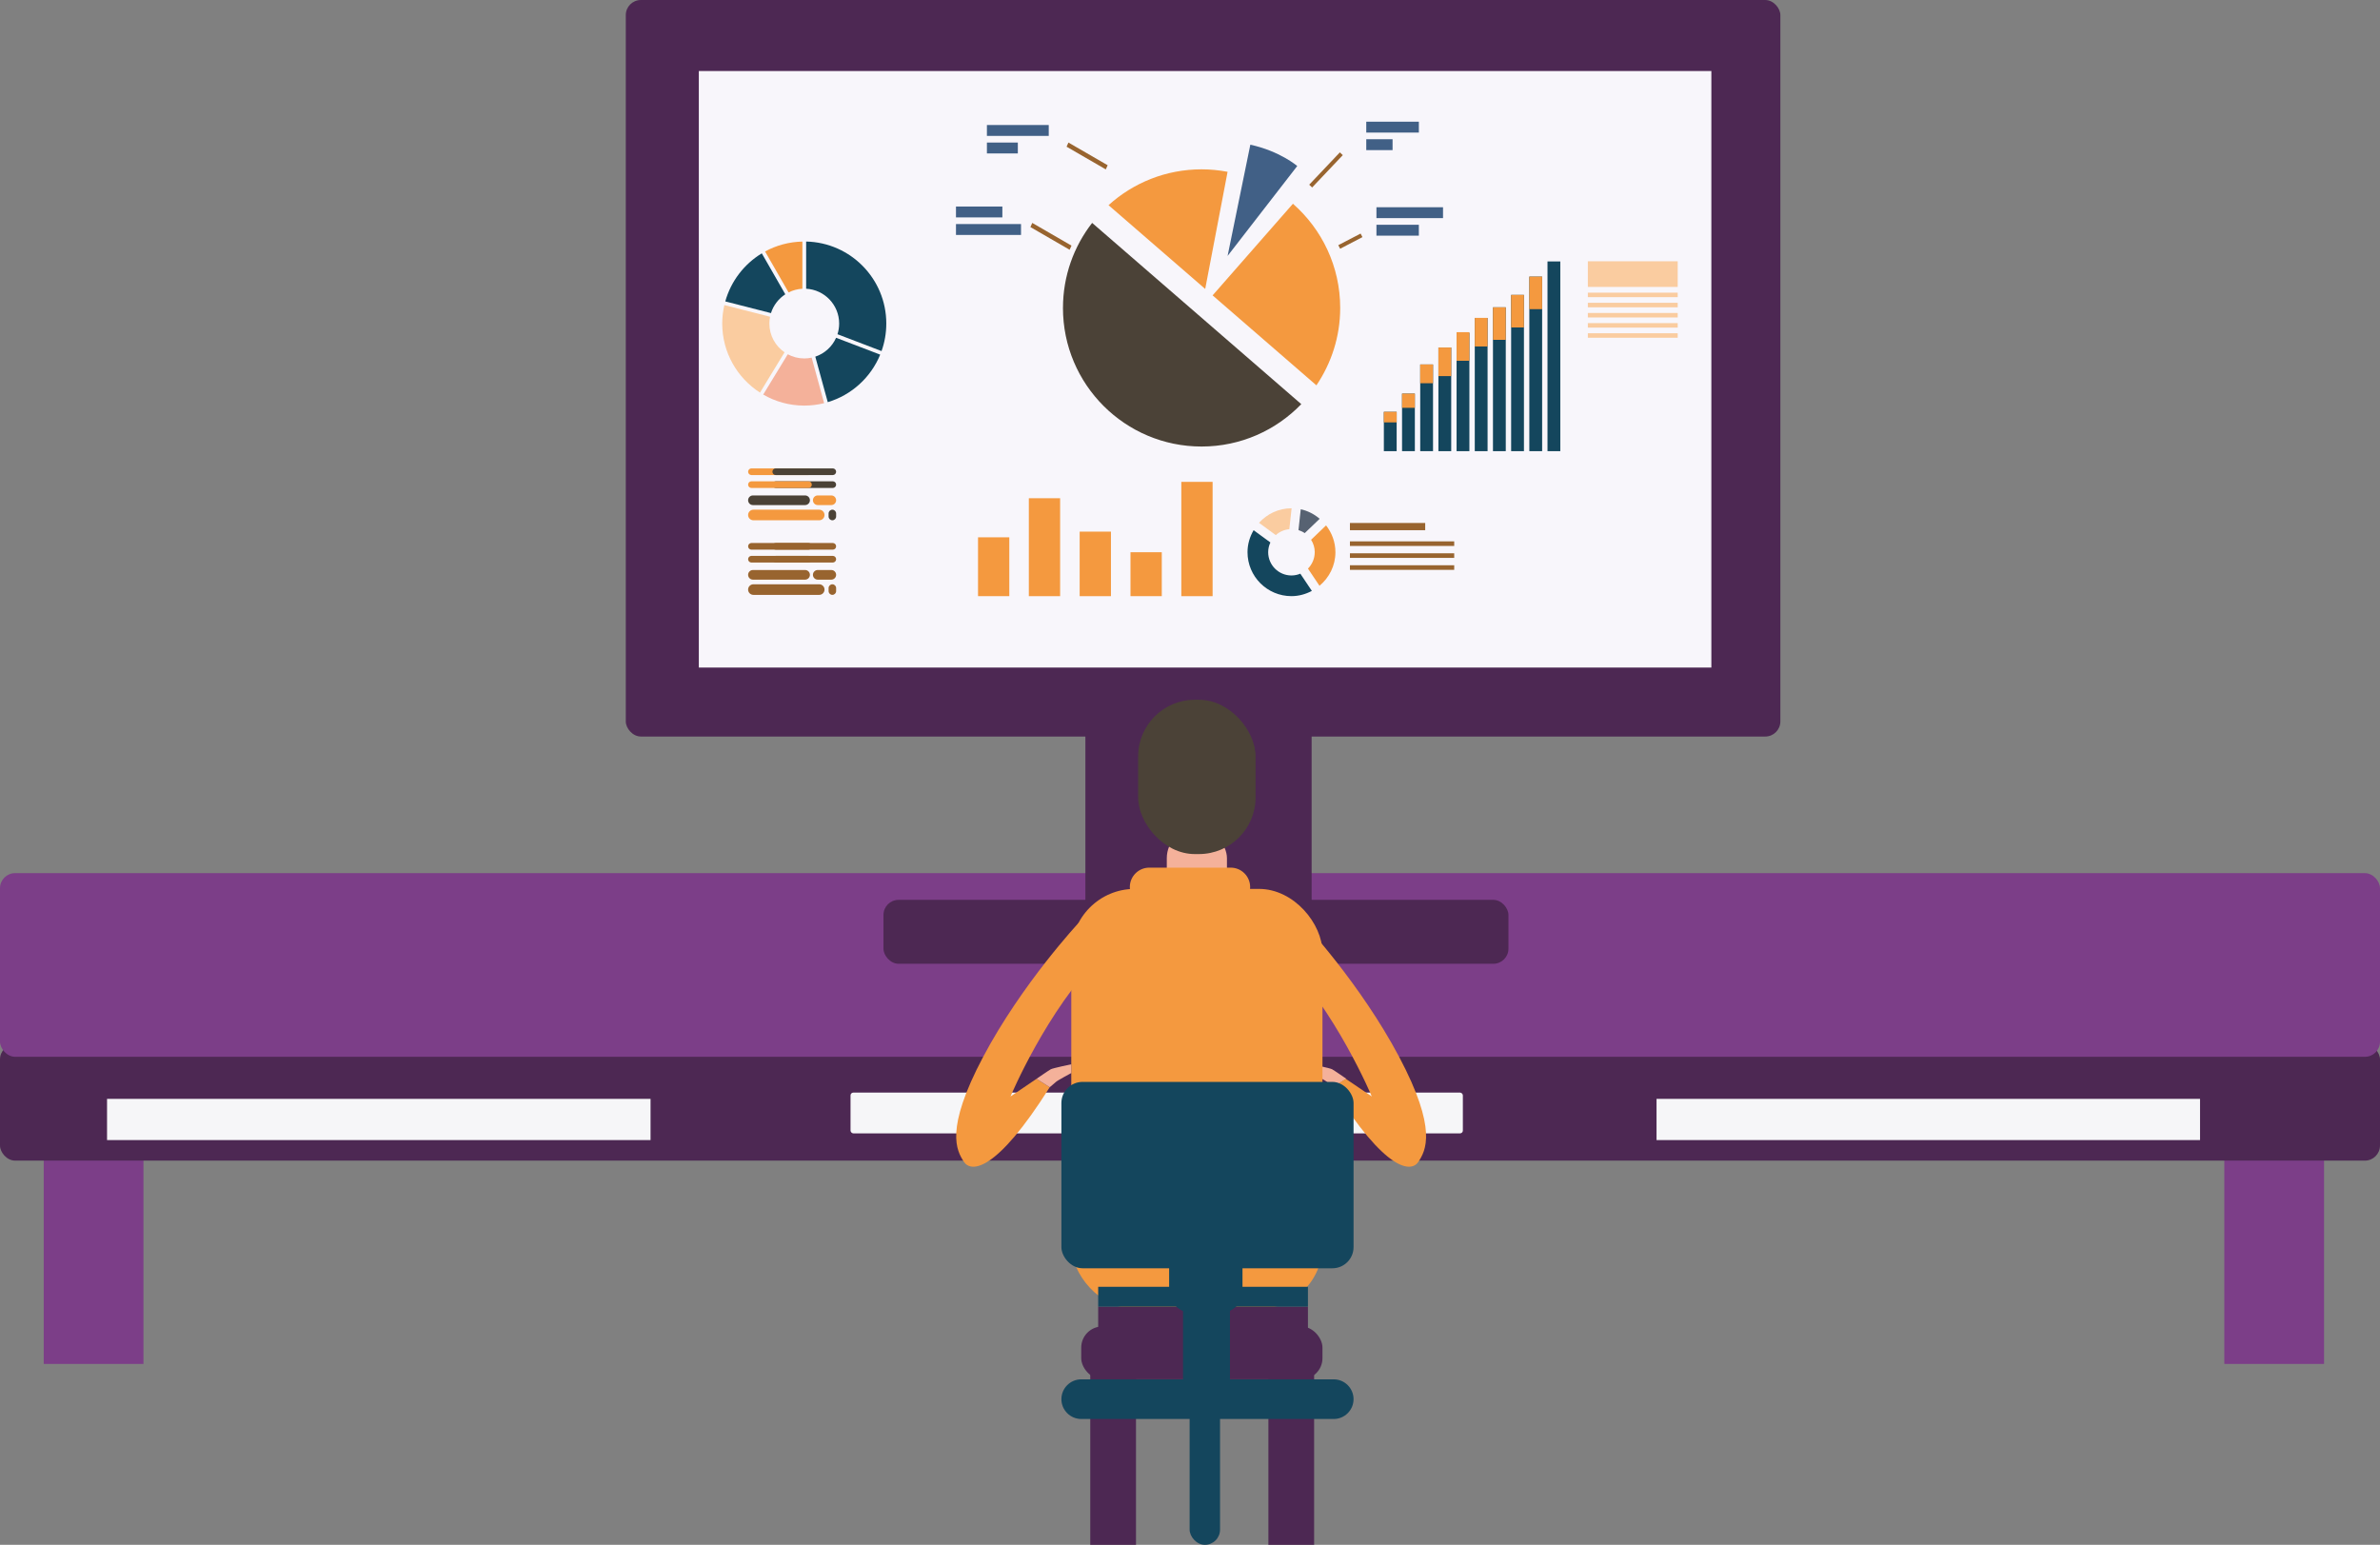 <?xml version="1.0" encoding="UTF-8"?>
<svg xmlns="http://www.w3.org/2000/svg" id="Layer_1" viewBox="0 0 1232.43 800">
  <rect x="0" y="0" width="1232.43" height="800" fill="#808080" stroke="none"/>
  <defs>
    <style>.cls-1{fill:#f4b19a;}.cls-1,.cls-2,.cls-3,.cls-4,.cls-5,.cls-6,.cls-7,.cls-8,.cls-9,.cls-10,.cls-11,.cls-12{stroke-width:0px;}.cls-2{fill:#f6f6f8;}.cls-3{fill:#f8f6fb;}.cls-4{fill:#facca0;}.cls-5{fill:#4b4237;}.cls-6{fill:#4d2853;}.cls-7{fill:#7c3e88;}.cls-8{fill:#576272;}.cls-9{fill:#416086;}.cls-10{fill:#14465d;}.cls-11{fill:#98642f;}.cls-12{fill:#f4993f;}</style>
  </defs>
  <rect class="cls-7" x="1151.82" y="503.07" width="51.64" height="203.26"></rect>
  <rect class="cls-7" x="22.65" y="503.07" width="51.64" height="203.26"></rect>
  <rect class="cls-6" y="540.8" width="1232.43" height="60.24" rx="7.82" ry="7.82"></rect>
  <rect class="cls-7" y="452.16" width="1232.43" height="95.11" rx="7.82" ry="7.82"></rect>
  <rect class="cls-2" x="440.43" y="565.81" width="317.08" height="21.11" rx="1.44" ry="1.44"></rect>
  <rect class="cls-6" x="562.04" y="357.78" width="117.16" height="128.19" rx="7.82" ry="7.82"></rect>
  <rect class="cls-6" x="324.05" width="597.87" height="381.42" rx="7.82" ry="7.82"></rect>
  <rect class="cls-6" x="457.49" y="466" width="323.63" height="33.1" rx="7.82" ry="7.82"></rect>
  <rect class="cls-3" x="361.87" y="36.78" width="524.32" height="308.92"></rect>
  <path class="cls-10" d="m434.54,167.55c0,1.93-.31,3.79-.87,5.53l22.82,8.73c1.59-4.46,2.46-9.26,2.46-14.27,0-23.13-18.5-41.94-41.5-42.46v24.44c9.52.51,17.09,8.37,17.09,18.02Z"></path>
  <path class="cls-12" d="m415.5,149.54v-24.44c-6.99.16-13.56,1.99-19.32,5.13l12.17,21.2c2.17-1.1,4.59-1.76,7.15-1.9Z"></path>
  <path class="cls-1" d="m416.47,185.62c-3.09,0-6.01-.78-8.55-2.15l-12.71,20.86c6.25,3.62,13.51,5.71,21.26,5.71,3.55,0,6.99-.44,10.29-1.26l-6.46-23.57c-1.23.27-2.51.41-3.83.41Z"></path>
  <path class="cls-10" d="m422.18,184.69l6.46,23.57c12.34-3.68,22.32-12.82,27.15-24.61l-22.83-8.73c-2.05,4.6-5.96,8.17-10.78,9.78Z"></path>
  <path class="cls-4" d="m398.41,167.55c0-1.21.12-2.38.35-3.52l-23.67-6.05c-.71,3.08-1.1,6.28-1.1,9.57,0,15.01,7.8,28.2,19.56,35.76l12.71-20.86c-4.74-3.26-7.85-8.71-7.85-14.89Z"></path>
  <path class="cls-10" d="m406.65,152.4l-12.17-21.2c-9.12,5.53-15.97,14.39-18.91,24.89l23.66,6.05c1.27-4.05,3.93-7.47,7.42-9.74Z"></path>
  <rect class="cls-10" x="716.6" y="213.28" width="6.63" height="20.36"></rect>
  <rect class="cls-10" x="726.02" y="203.84" width="6.63" height="29.79"></rect>
  <rect class="cls-10" x="735.43" y="188.74" width="6.63" height="44.89"></rect>
  <rect class="cls-10" x="744.85" y="179.96" width="6.63" height="53.68"></rect>
  <rect class="cls-10" x="754.26" y="172.35" width="6.63" height="61.29"></rect>
  <rect class="cls-10" x="763.68" y="164.68" width="6.63" height="68.96"></rect>
  <rect class="cls-10" x="773.1" y="159.14" width="6.63" height="74.5"></rect>
  <rect class="cls-10" x="782.51" y="152.72" width="6.63" height="80.92"></rect>
  <rect class="cls-10" x="791.93" y="143.25" width="6.63" height="90.39"></rect>
  <rect class="cls-10" x="801.34" y="135.39" width="6.63" height="98.25"></rect>
  <rect class="cls-12" x="716.6" y="213.28" width="6.63" height="5.46"></rect>
  <rect class="cls-12" x="726.02" y="203.84" width="6.63" height="7.35"></rect>
  <rect class="cls-12" x="735.43" y="188.74" width="6.63" height="9.72"></rect>
  <rect class="cls-12" x="744.85" y="179.96" width="6.63" height="14.81"></rect>
  <rect class="cls-12" x="754.26" y="172.02" width="6.63" height="14.81"></rect>
  <rect class="cls-12" x="763.68" y="164.61" width="6.63" height="14.81"></rect>
  <rect class="cls-12" x="773.1" y="159.14" width="6.63" height="16.85"></rect>
  <rect class="cls-12" x="782.51" y="152.72" width="6.63" height="16.85"></rect>
  <rect class="cls-12" x="791.93" y="143.25" width="6.63" height="16.85"></rect>
  <rect class="cls-4" x="822.23" y="135.31" width="46.53" height="13.28"></rect>
  <rect class="cls-4" x="822.23" y="151.56" width="46.53" height="2.33"></rect>
  <rect class="cls-4" x="822.23" y="156.81" width="46.53" height="2.33"></rect>
  <rect class="cls-4" x="822.23" y="162.07" width="46.53" height="2.33"></rect>
  <rect class="cls-4" x="822.23" y="167.33" width="46.53" height="2.33"></rect>
  <rect class="cls-4" x="822.23" y="172.58" width="46.53" height="2.33"></rect>
  <rect class="cls-9" x="707.49" y="63.02" width="27.24" height="5.64"></rect>
  <rect class="cls-9" x="707.49" y="72.1" width="13.62" height="5.64"></rect>
  <rect class="cls-9" x="511.05" y="64.74" width="32.02" height="5.64"></rect>
  <rect class="cls-9" x="511.05" y="73.82" width="16.01" height="5.64"></rect>
  <rect class="cls-9" x="495.03" y="106.95" width="24.02" height="5.64"></rect>
  <rect class="cls-9" x="495.03" y="116.03" width="33.68" height="5.64"></rect>
  <rect class="cls-9" x="712.76" y="107.32" width="34.48" height="5.64"></rect>
  <rect class="cls-9" x="712.76" y="116.4" width="21.96" height="5.64"></rect>
  <path class="cls-12" d="m635.68,88.97c-4.37-.83-8.87-1.28-13.47-1.28-18.54,0-35.44,7.03-48.18,18.57l50.06,43.37,11.59-60.67Z"></path>
  <path class="cls-5" d="m550.43,159.46c0,39.64,32.14,71.78,71.78,71.78,20.28,0,38.58-8.43,51.63-21.95l-108.3-93.85c-9.46,12.16-15.1,27.42-15.1,44.02Z"></path>
  <path class="cls-12" d="m681.68,199.54c7.73-11.45,12.31-25.22,12.31-40.07,0-21.52-9.48-40.81-24.48-53.96l-41.59,47.45,53.76,46.59Z"></path>
  <rect class="cls-11" x="675.1" y="86.95" width="23.07" height="2.09" transform="translate(150.39 525.77) rotate(-46.53)"></rect>
  <polygon class="cls-11" points="533.57 117.59 553.88 129.35 554.85 127.2 534.54 115.44 533.57 117.59"></polygon>
  <polygon class="cls-11" points="552.3 75.97 572.61 87.72 573.58 85.57 553.27 73.82 552.3 75.97"></polygon>
  <rect class="cls-11" x="692.76" y="123.86" width="13.02" height="2.08" transform="translate(21.33 336.98) rotate(-27.5)"></rect>
  <rect class="cls-12" x="506.45" y="278.25" width="16.2" height="30.47"></rect>
  <rect class="cls-12" x="532.76" y="258.01" width="16.2" height="50.72"></rect>
  <rect class="cls-12" x="559.08" y="275.31" width="16.2" height="33.42"></rect>
  <rect class="cls-12" x="585.4" y="285.98" width="16.2" height="22.74"></rect>
  <rect class="cls-12" x="611.72" y="249.54" width="16.2" height="59.19"></rect>
  <path class="cls-9" d="m647.46,74.92l-11.78,57.61,36.07-46.56s-9.02-7.73-24.29-11.04Z"></path>
  <path class="cls-12" d="m418.65,246.02h-29.53c-.95,0-1.73-.78-1.73-1.73h0c0-.95.78-1.73,1.73-1.73h29.53c.95,0,1.73.78,1.73,1.73h0c0,.95-.78,1.73-1.73,1.73Z"></path>
  <path class="cls-5" d="m431.24,246.02h-29.53c-.95,0-1.73-.78-1.73-1.73h0c0-.95.78-1.73,1.73-1.73h29.53c.95,0,1.73.78,1.73,1.73h0c0,.95-.78,1.73-1.73,1.73Z"></path>
  <path class="cls-5" d="m431.24,252.7h-29.53c-.95,0-1.73-.78-1.73-1.73h0c0-.95.78-1.73,1.73-1.73h29.53c.95,0,1.73.78,1.73,1.73h0c0,.95-.78,1.73-1.73,1.73Z"></path>
  <path class="cls-12" d="m418.65,252.7h-29.53c-.95,0-1.73-.78-1.73-1.73h0c0-.95.78-1.73,1.73-1.73h29.53c.95,0,1.73.78,1.73,1.73h0c0,.95-.78,1.73-1.73,1.73Z"></path>
  <path class="cls-5" d="m416.9,261.56h-27.01c-1.38,0-2.5-1.13-2.5-2.5h0c0-1.38,1.13-2.5,2.5-2.5h27.01c1.38,0,2.5,1.13,2.5,2.5h0c0,1.38-1.13,2.5-2.5,2.5Z"></path>
  <path class="cls-12" d="m430.47,261.56h-7.02c-1.38,0-2.5-1.13-2.5-2.5h0c0-1.38,1.13-2.5,2.5-2.5h7.02c1.38,0,2.5,1.13,2.5,2.5h0c0,1.38-1.13,2.5-2.5,2.5Z"></path>
  <path class="cls-12" d="m424.22,269.43h-34.09c-1.51,0-2.74-1.23-2.74-2.74h0c0-1.51,1.23-2.74,2.74-2.74h34.09c1.51,0,2.74,1.23,2.74,2.74h0c0,1.51-1.23,2.74-2.74,2.74Z"></path>
  <path class="cls-5" d="m431.02,269.43h0c-1.07,0-1.95-.88-1.95-1.95v-1.58c0-1.07.88-1.95,1.95-1.95h0c1.07,0,1.95.88,1.95,1.95v1.58c0,1.07-.88,1.95-1.95,1.95Z"></path>
  <path class="cls-11" d="m418.65,284.65h-29.53c-.95,0-1.73-.78-1.73-1.73h0c0-.95.78-1.73,1.73-1.73h29.53c.95,0,1.73.78,1.73,1.73h0c0,.95-.78,1.73-1.73,1.73Z"></path>
  <path class="cls-11" d="m431.24,284.65h-29.53c-.95,0-1.73-.78-1.73-1.73h0c0-.95.78-1.73,1.73-1.73h29.53c.95,0,1.73.78,1.73,1.73h0c0,.95-.78,1.73-1.73,1.73Z"></path>
  <path class="cls-11" d="m431.24,291.32h-29.53c-.95,0-1.73-.78-1.73-1.73h0c0-.95.78-1.73,1.73-1.73h29.53c.95,0,1.73.78,1.73,1.73h0c0,.95-.78,1.73-1.73,1.73Z"></path>
  <path class="cls-11" d="m418.65,291.32h-29.53c-.95,0-1.73-.78-1.73-1.73h0c0-.95.78-1.73,1.73-1.73h29.53c.95,0,1.73.78,1.73,1.73h0c0,.95-.78,1.73-1.73,1.73Z"></path>
  <path class="cls-11" d="m416.9,300.18h-27.01c-1.38,0-2.5-1.13-2.5-2.5h0c0-1.38,1.13-2.5,2.5-2.5h27.01c1.38,0,2.5,1.13,2.5,2.5h0c0,1.38-1.13,2.5-2.5,2.5Z"></path>
  <path class="cls-11" d="m430.47,300.18h-7.02c-1.38,0-2.5-1.13-2.5-2.5h0c0-1.38,1.13-2.5,2.5-2.5h7.02c1.38,0,2.5,1.13,2.5,2.5h0c0,1.38-1.13,2.5-2.5,2.5Z"></path>
  <path class="cls-11" d="m424.22,308.06h-34.09c-1.51,0-2.74-1.23-2.74-2.74h0c0-1.51,1.23-2.74,2.74-2.74h34.09c1.51,0,2.74,1.23,2.74,2.74h0c0,1.51-1.23,2.74-2.74,2.74Z"></path>
  <path class="cls-11" d="m431.02,308.06h0c-1.07,0-1.95-.88-1.95-1.95v-1.58c0-1.07.88-1.95,1.95-1.95h0c1.07,0,1.95.88,1.95,1.95v1.58c0,1.07-.88,1.95-1.95,1.95Z"></path>
  <path class="cls-12" d="m680.8,285.96c0,3.31-1.34,6.31-3.5,8.49l5.97,8.91c5-4.18,8.25-10.38,8.25-17.4,0-5.25-1.85-10.03-4.84-13.88l-7.76,7.44c1.19,1.87,1.9,4.06,1.9,6.44Z"></path>
  <path class="cls-8" d="m675.62,276.08l7.75-7.43c-2.79-2.36-6.1-4.12-9.81-4.92l-1.17,10.8c1.16.37,2.26.87,3.23,1.55Z"></path>
  <path class="cls-10" d="m668.75,298.01c-6.65,0-12.05-5.4-12.05-12.05,0-1.81.42-3.5,1.14-5.04l-8.68-6.35c-1.96,3.36-3.16,7.22-3.16,11.39,0,12.57,10.19,22.76,22.76,22.76,3.83,0,7.39-1.04,10.56-2.71l-5.97-8.92c-1.42.58-2.96.92-4.59.92Z"></path>
  <path class="cls-4" d="m667.65,274.03l1.18-10.81s-.05,0-.08,0c-6.68,0-12.63,2.93-16.8,7.52l8.7,6.37c1.88-1.72,4.31-2.82,7-3.07Z"></path>
  <rect class="cls-11" x="699.03" y="270.83" width="38.98" height="3.74"></rect>
  <rect class="cls-11" x="699.03" y="280.35" width="54" height="2.38"></rect>
  <rect class="cls-11" x="699.03" y="286.53" width="54" height="2.38"></rect>
  <rect class="cls-11" x="699.03" y="292.72" width="54" height="2.38"></rect>
  <path class="cls-1" d="m697.21,558.68s-6.3-4.36-7.42-4.96-10.59-2.57-10.59-2.57v4.54s7.08,3.78,7.94,4.59c.86.8,3.22,2.74,3.22,2.74l6.85-4.34Z"></path>
  <rect class="cls-1" x="604.2" y="428.84" width="31.15" height="66.06" rx="15.57" ry="15.57"></rect>
  <rect class="cls-12" x="554.74" y="460.33" width="130.07" height="217.47" rx="32.86" ry="32.86"></rect>
  <path class="cls-12" d="m558.52,477.95s-29.32,31.44-49.4,69.32c-20.08,37.88-13.69,48.6-10.04,54.31,3.65,5.7,16.66,5.7,44.5-38.56l-6.85-4.34-13.46,9.13s18.71-44.73,47.01-73.02l-11.75-16.83Z"></path>
  <path class="cls-12" d="m675.1,477.95s29.32,31.44,49.4,69.32c20.08,37.88,13.69,48.6,10.04,54.31-3.65,5.7-16.66,5.7-44.5-38.56l6.85-4.34,13.46,9.13s-18.71-44.73-47.01-73.02l11.75-16.83Z"></path>
  <rect class="cls-6" x="559.89" y="686.92" width="124.92" height="27.38" rx="10.95" ry="10.95"></rect>
  <rect class="cls-6" x="564.57" y="703.35" width="23.68" height="96.65"></rect>
  <rect class="cls-6" x="656.81" y="703.35" width="23.68" height="96.65"></rect>
  <rect class="cls-6" x="568.67" y="676.65" width="108.62" height="14.83"></rect>
  <path class="cls-12" d="m637.32,469.4h-42.22c-5.52,0-10.04-4.52-10.04-10.04h0c0-5.52,4.52-10.04,10.04-10.04h42.22c5.52,0,10.04,4.52,10.04,10.04h0c0,5.52-4.52,10.04-10.04,10.04Z"></path>
  <rect class="cls-5" x="589.36" y="362.38" width="60.82" height="79.91" rx="29.34" ry="29.34"></rect>
  <rect class="cls-10" x="549.62" y="560.27" width="151.29" height="96.52" rx="10.95" ry="10.95"></rect>
  <rect class="cls-10" x="605.41" y="590.39" width="37.99" height="89.34" rx="10.95" ry="10.95"></rect>
  <rect class="cls-10" x="616.02" y="726.28" width="15.75" height="73.72" rx="7.87" ry="7.87"></rect>
  <rect class="cls-10" x="568.67" y="666.38" width="108.62" height="10.27"></rect>
  <path class="cls-10" d="m690.64,734.84h-130.75c-5.65,0-10.27-4.62-10.27-10.27h0c0-5.65,4.62-10.27,10.27-10.27h130.75c5.65,0,10.27,4.62,10.27,10.27h0c0,5.65-4.62,10.27-10.27,10.27Z"></path>
  <rect class="cls-10" x="612.6" y="671.52" width="24.3" height="60.76"></rect>
  <path class="cls-1" d="m536.73,558.68s6.3-4.36,7.42-4.96c1.11-.6,10.59-2.57,10.59-2.57v4.54s-7.08,3.78-7.94,4.59c-.86.8-3.22,2.74-3.22,2.74l-6.85-4.34Z"></path>
  <rect class="cls-2" x="55.43" y="569.06" width="281.44" height="21.34"></rect>
  <rect class="cls-2" x="857.8" y="569.06" width="281.44" height="21.34"></rect>
</svg>
